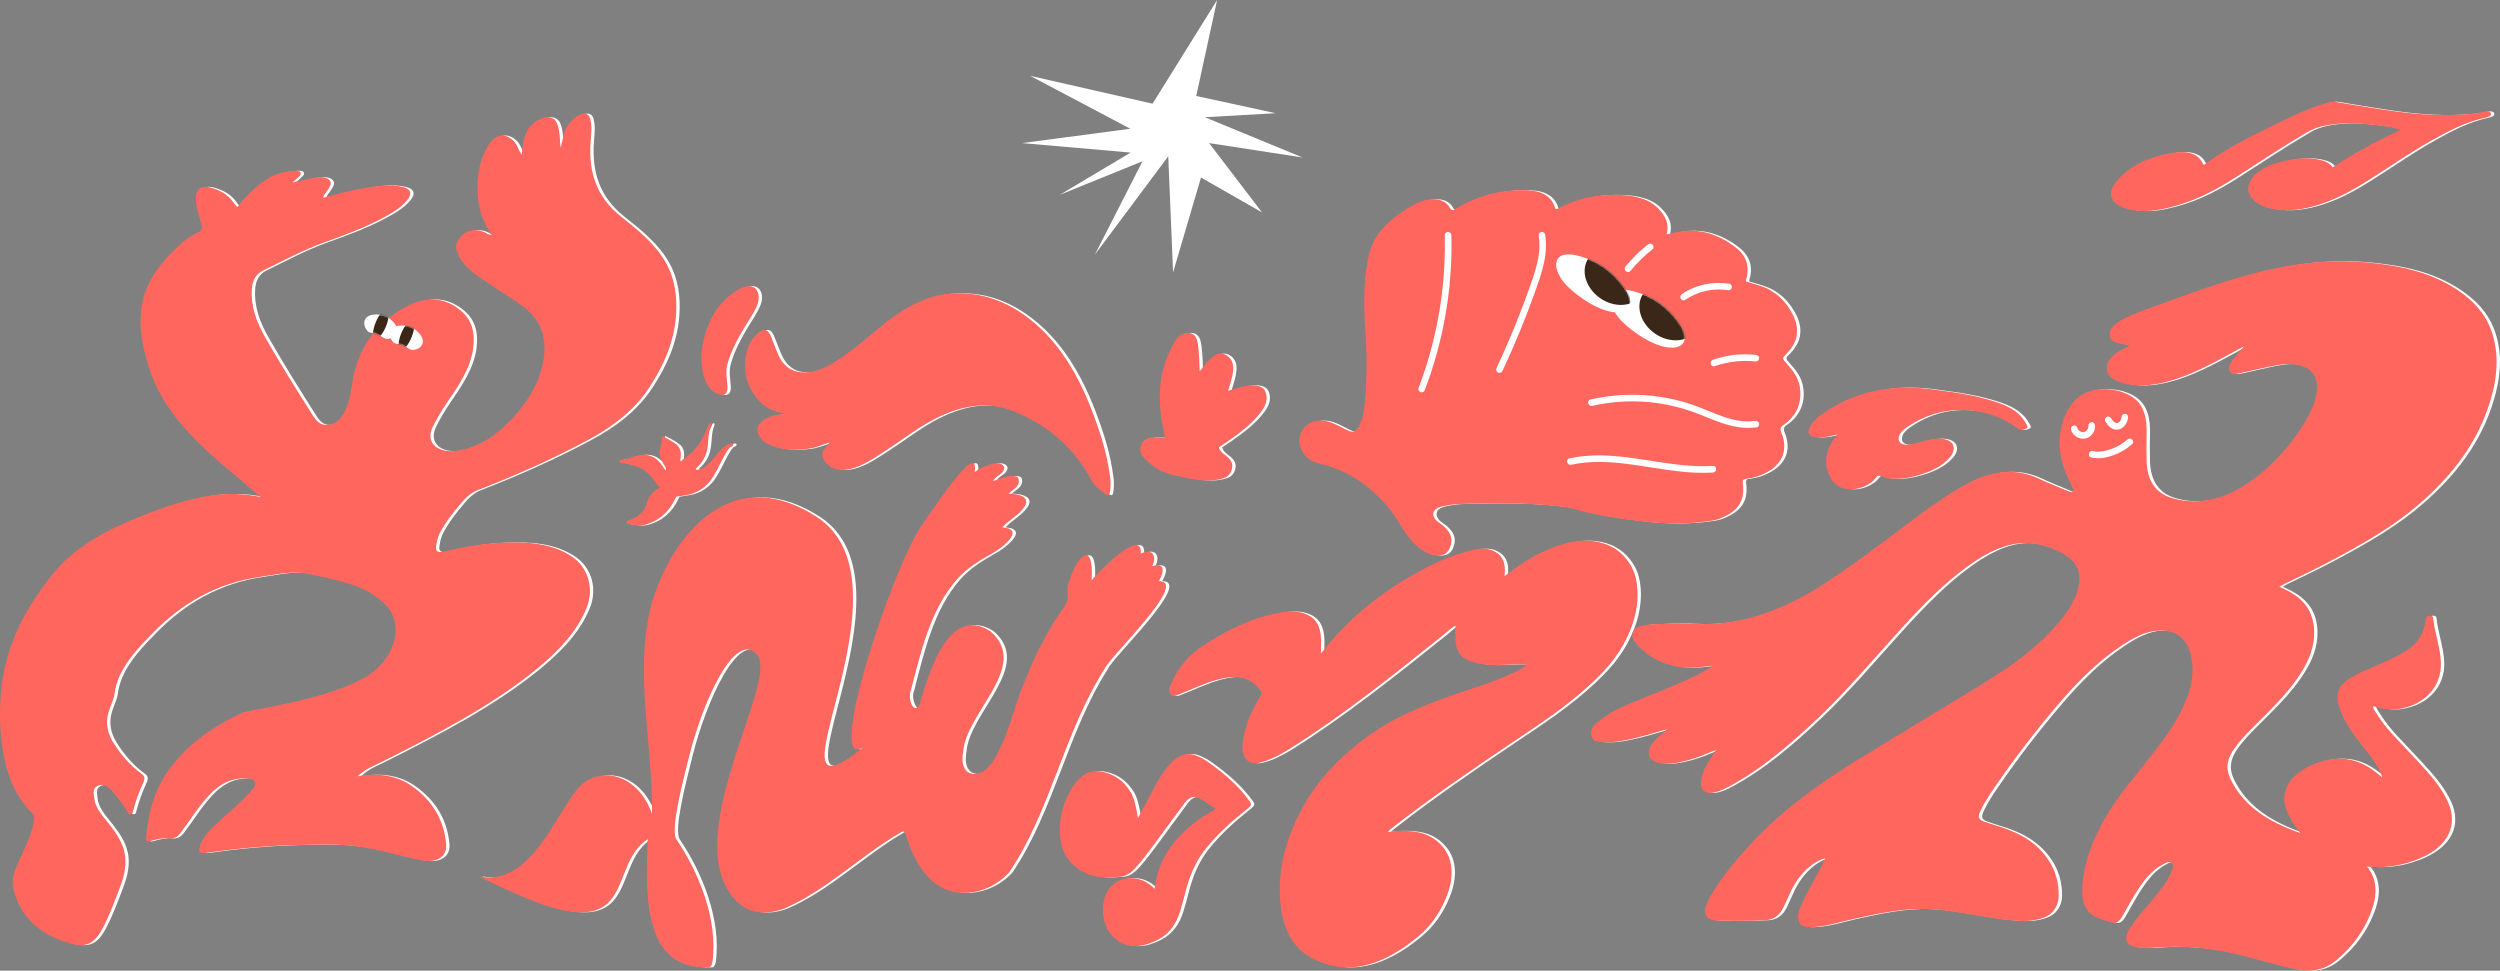 <?xml version="1.0" encoding="UTF-8"?> <svg xmlns="http://www.w3.org/2000/svg" width="1893" height="735" viewBox="0 0 1893 735" fill="none"><rect x="0" y="0" width="1893" height="735" fill="#808080" stroke="none"/><path d="M905.8 72.682L965.923 85.721L912.291 88.749L986.318 119.257L915.536 108.349L955.6 160.842L909.409 134.427L888.259 206.24L884.594 118.36L829.087 192.724L865.094 122.117L802.453 147.522L856.113 115.528L774 108.349L855.833 97.47L780.071 57.427L872.703 78.514L921.607 0L905.8 72.682Z" fill="white"></path><path d="M1769.88 77.004C1781.83 78.967 1793.72 81.014 1805.75 82.836C1822.31 85.36 1839.13 87.379 1857.09 87.07C1865.68 86.93 1874.29 86.706 1882.97 84.715C1885.37 84.182 1888 84.042 1888.62 85.865C1889.15 87.435 1887.44 88.445 1884.93 88.977C1869.06 92.398 1856.61 99.212 1844.27 106.082C1827.04 115.644 1811.96 126.44 1795.76 136.59C1784.63 143.545 1773.13 150.246 1758.97 154.817C1747.05 158.687 1735.02 160.453 1723.22 158.21C1710.6 155.798 1702.77 147.947 1705.34 139.675C1707.72 131.992 1715.97 125.57 1732.65 121.813C1741.26 119.878 1749.88 119.121 1758.02 120.775C1763.03 121.785 1766.89 123.523 1768.82 126.804C1776.6 121.477 1784.85 116.597 1793.38 111.887C1801.83 107.232 1810.53 102.717 1820.21 98.511C1815.99 96.745 1811.37 96.044 1806.7 95.455C1795.51 94.025 1784.24 92.623 1772.04 93.828C1763.98 94.614 1756.54 95.987 1749.57 100.053C1730.66 111.129 1713.12 122.935 1695.04 134.459C1681.22 143.292 1666.48 151.424 1648.1 156.387C1639.06 158.827 1629.83 160.481 1620.68 159.584C1604.71 158.014 1596.23 149.742 1603.59 139.479C1611.84 127.982 1625.63 119.766 1645.55 116.065C1659.18 113.541 1667.07 116.317 1670.45 123.888C1670.59 124.196 1670.96 124.449 1671.35 124.841C1688.78 111.999 1709.79 101.68 1730.91 91.473C1742.52 85.837 1754.38 80.341 1768.15 77.032C1768.74 77.032 1769.32 77.032 1769.94 77.032L1769.88 77.004Z" fill="white"></path><path d="M1264.62 552.21C1257.23 554.313 1249.87 556.585 1242.49 558.435C1233.76 560.623 1224.97 562.473 1216.33 562.025C1212.52 561.828 1208.1 561.884 1207.4 556.417C1206.7 550.921 1210.73 547.92 1214.23 545.2C1224.11 537.461 1234.9 533.507 1245.59 529.105C1262.07 522.347 1278.61 516.066 1294.72 507.317C1296.29 506.476 1297.8 505.523 1299.31 504.064C1296.82 504.345 1294.36 504.597 1291.87 504.934C1273.51 507.513 1257.57 502.943 1244.28 490.493C1242.49 488.838 1240.84 486.847 1239.58 484.632C1237.14 480.398 1238.82 476.192 1243.44 474.566C1249.73 472.35 1255.97 472.687 1262.18 472.378C1269.85 471.986 1277.49 471.986 1285.01 472.378C1319.56 474.173 1352.72 462.424 1385.37 441.001C1409.73 425.018 1433.09 406.763 1456.79 389.266C1469.24 380.096 1481.86 371.376 1495.18 364.702C1513.05 355.757 1529.98 354.776 1546.12 362.347C1553.4 365.768 1560.92 368.628 1568.28 371.796C1569.57 372.357 1570.85 372.638 1572.62 372.189C1571.72 368.039 1569.65 364.87 1568.11 361.337C1563.27 350.317 1560.36 338.484 1563.16 324.716C1566.35 309.097 1575.39 296.479 1591.05 294.965C1597.52 294.348 1603.64 294.853 1609.49 296.872C1623.12 301.61 1628.38 310.864 1627.96 328.642C1627.79 335.315 1627.82 341.989 1627.96 348.635C1628.24 364.618 1635.23 373.731 1647.57 377.264C1669.31 383.461 1690.6 377.096 1711.27 360.973C1725.2 350.093 1737.32 336.633 1747.28 320.454C1751.36 313.808 1754.8 306.742 1756.34 299.059C1758.39 288.992 1756.06 281.365 1746.75 277.636C1738.44 274.299 1729.43 275.785 1720.42 277.692C1712.64 279.346 1704.86 281.253 1697.12 282.907C1694.63 283.44 1691.86 283.72 1690.74 280.72C1689.59 277.72 1691.38 274.944 1693.2 272.56C1695.69 269.336 1698.35 266.279 1701.76 262.157C1697.9 264.26 1695.04 265.83 1692.16 267.401C1676.1 276.149 1660.02 284.758 1643.18 289.104C1630.89 292.273 1618.86 293.17 1607.48 289.272C1604.76 288.347 1602.22 287.057 1600.17 284.898C1596.43 280.944 1597.04 275 1601.46 270.289C1605.46 266.027 1610.36 264.428 1615.17 261.652C1611.45 260.839 1608.01 260.278 1604.71 259.325C1602.22 258.624 1600.09 257.054 1599.98 253.577C1599.87 249.763 1601.85 247.127 1604.68 245.08C1612.12 239.668 1620.12 237.033 1628.04 234.116C1653.92 224.582 1679.77 214.965 1705.9 207.842C1720.98 203.72 1736.06 200.72 1751.19 199.093C1766.16 197.495 1780.88 197.383 1795.4 198.785C1819.79 201.14 1843.41 206.02 1863.89 219.956C1874.66 227.302 1883.95 236.472 1889.01 250.604C1894.16 265.017 1894.1 280.608 1889.93 297.068C1881.51 330.38 1862.88 355.673 1839.57 377.04C1816.66 398.071 1791.15 412.091 1765.58 425.691C1754.69 431.467 1743.64 436.542 1732.67 441.954C1731.47 442.543 1730.27 443.244 1728.48 444.226C1731.28 445.6 1733.63 446.609 1735.86 447.871C1746.44 453.731 1754.3 462.424 1754.8 477.93C1755.17 489.427 1750.92 499.942 1744.65 509.785C1737.01 521.786 1727.58 531.6 1718.01 541.275C1710.12 549.266 1701.84 556.669 1694.93 565.978C1688.58 574.531 1687.52 581.906 1691.69 590.374C1698.57 604.394 1709.03 613.592 1721.26 620.574C1735.05 628.481 1750.24 632.715 1765.1 637.903C1775.95 641.688 1786.45 646.287 1794.42 655.709C1801.72 664.289 1803.18 675.141 1798.81 687.927C1793.22 704.303 1783.65 717.23 1771.23 727.381C1762.11 734.812 1752.73 736.017 1743.31 734.335C1724.84 731.026 1707.3 724.605 1688.95 720.96C1671.82 717.567 1654.37 716.024 1636.35 717.426C1630.25 717.903 1624.09 718.211 1618.25 716.809C1611.98 715.267 1610.55 710.164 1614.95 703.238C1620.12 695.078 1626.64 688.376 1632.6 681.03C1637.38 675.113 1642.34 669.337 1645.75 662.186C1647.04 659.494 1648.94 656.185 1647.18 653.914C1645.53 651.783 1642.59 653.269 1640.18 654.531C1631.56 659.046 1625.41 667.149 1619.87 675.982C1616.23 681.787 1613.02 687.928 1609.55 693.844C1606.67 698.723 1604.57 699.705 1600.29 698.275C1596.73 697.097 1593.15 695.975 1589.74 694.489C1581.91 691.068 1578.8 683.525 1579.19 673.29C1579.95 654.223 1586.69 636.697 1596.17 620.097C1605.83 603.245 1618.08 588.888 1629.86 574.11C1640.77 560.398 1651.34 546.434 1658.14 529.385C1661.44 521.113 1663.09 512.785 1662.62 504.373C1661.56 486.146 1652.83 476.977 1637.22 477.482C1627.12 477.818 1617.77 483.034 1608.62 489.119C1591.47 500.503 1576.37 515.505 1562.21 531.965C1544.64 552.407 1528.05 573.942 1512.55 596.599C1508.94 601.899 1505.39 607.254 1502.53 613.143C1499.9 618.555 1500.24 620.405 1504.66 622.032C1509.33 623.742 1514.17 625.06 1518.87 626.659C1532.72 631.341 1545.28 638.239 1553.98 651.839C1558.88 659.466 1561.57 668.215 1561.37 678.618C1561.23 686.105 1556.95 692.386 1549.96 694.882C1542.57 697.517 1535.3 697.742 1528.13 697.153C1515.46 696.115 1503.07 693.844 1490.67 691.741C1480.94 690.087 1471.2 688.572 1461.18 688.292C1442.94 687.815 1424.51 691.713 1406.07 695.807C1394.77 698.331 1383.44 702.172 1372.16 702.06C1364.63 701.976 1362.09 696.62 1365.5 687.787C1369.78 676.655 1376.36 666.841 1381.53 656.242C1382.54 654.195 1383.52 652.148 1384.61 649.876C1374.29 652.624 1364.08 662.719 1358.14 675.786C1356.47 679.459 1354.79 683.133 1353.08 686.806C1349.95 693.452 1345.3 696.368 1339.48 696.76C1327.79 697.517 1316.26 697.209 1304.68 697.237C1292.73 697.237 1290.41 690.9 1297.83 678.338C1306.53 663.616 1317.16 650.914 1328.38 638.828C1352.72 612.582 1380.3 593.234 1408.64 575.68C1440.42 555.968 1472.46 537.04 1504.27 517.468C1524.05 505.298 1543.38 492.007 1559.94 473.051C1566.52 465.537 1572.39 457.433 1575.61 447.254C1578.46 438.309 1577.18 429.813 1571.67 424.569C1564.39 417.671 1555.44 414.446 1546.07 412.315C1527.69 408.109 1510.2 416.129 1493.11 428.326C1474.72 441.449 1458.47 458.162 1442.61 475.491C1421.51 498.568 1401.28 522.936 1378.82 544.107C1357.28 564.408 1335.12 583.364 1310.33 596.318C1306.5 598.309 1302.58 599.964 1298.47 600.328C1290.24 601.029 1289.07 594.075 1291.64 586.588C1292.76 583.308 1294.24 580.167 1296.04 577.195C1297.83 574.278 1299.64 571.418 1301.83 567.885C1294.55 570.857 1287.81 573.802 1280.93 575.596C1273.46 577.531 1266.04 579.214 1258.83 577.812C1257.01 577.447 1255.3 576.858 1253.85 575.765C1250.12 572.932 1249.93 568.306 1253.17 563.539C1256.39 558.828 1260.87 556.192 1264.67 552.267L1264.62 552.21Z" fill="white"></path><path d="M374.748 177.81C369.209 169.37 365.432 160.649 364.536 150.919C363.249 137.291 364.145 123.607 372.398 109.923C377.434 101.539 384.568 100.361 391.087 106.418C394.444 109.531 394.975 113.849 397.745 117.27C397.941 112.755 398.417 108.269 399.732 103.81C401.298 98.511 404.432 93.828 410.615 90.603C416.854 87.323 422.253 88.472 424.296 93.463C426.562 98.931 426.338 104.988 426.925 111.774C428.94 106.082 428.688 101.203 431.57 96.52C433.556 93.295 435.85 90.295 439.487 87.967C444.439 84.799 448.132 85.416 449.391 89.902C450.986 95.538 450.174 101.567 449.727 107.456C448.076 129.972 453.923 149.236 473.004 164.21C485.929 174.389 498.855 184.96 506.632 198.784C513.654 211.263 515.473 224.918 514.354 239.528C512.843 258.904 505.149 277.242 492.923 295.216C482.124 311.059 466.457 323.145 448.104 333.015C421.218 347.456 393.157 359.934 364.424 371.067C358.885 373.198 355.136 376.927 351.891 380.741C345.68 388.031 339.777 395.49 335.552 403.622C333.706 407.183 333.146 410.632 332.67 414.081C332.279 417.025 333.985 418.82 338.49 417.726C352.282 414.418 366.215 411.866 380.008 411.053C400.655 409.847 420.379 411.109 435.738 421.596C448.328 430.176 452.385 446.216 446.621 460.432C439.207 478.743 424.855 493.633 407.957 507.345C373.853 535.021 333.817 555.575 293.67 575.904C286.872 579.353 279.346 581.961 273.443 587.765C289.921 584.933 303.462 587.513 314.317 595.14C330.18 606.272 338.686 621.134 340.336 639.08C341.231 648.67 333.202 653.745 321.815 651.474C306.204 648.389 291.46 643.651 275.429 641.295C267.316 640.089 259.007 639.388 250.669 639.501C234.107 639.725 217.573 639.809 200.814 641.155C187.441 642.221 174.152 643.566 160.779 645.529C153.365 646.595 152.246 645.445 154.372 639.332C156.443 633.36 161.478 628.453 166.57 623.686C174.712 616.059 183.552 608.88 190.91 600.748C191.134 600.496 191.47 600.3 191.694 600.019C194.044 597.271 197.233 594.075 195.079 591.439C193.121 589.055 188.952 589.055 184.615 589.476C174.404 590.457 167.298 595.364 161.171 601.814C152.498 610.927 146.539 621.19 139.125 630.836C136.635 634.061 134.201 635.21 130.172 634.818C125.556 634.369 120.828 635.603 116.239 636.865C113.582 637.594 112.854 636.949 113.022 635.07C114.589 617.432 118.226 600.019 130.172 583.251C143.153 565.024 161.534 551.312 183.608 540.713C188.98 538.133 195.107 537.909 200.898 536.675C221.797 532.189 242.78 528.235 262.951 520.412C268.715 518.168 274.226 515.561 279.514 512.504C300.665 500.278 310.177 472.854 293.698 457.236C286.732 450.646 278.311 445.543 268.099 442.43C257.048 439.065 245.69 436.205 233.855 434.214C222.524 432.308 210.746 435.196 199.08 436.878C166.011 441.701 140.048 457.124 118.422 479.108C108.238 489.455 98.362 499.886 92.906 512.168C91.032 516.402 89.857 520.692 89.297 524.954C88.682 529.693 86.22 534.236 84.793 538.89C82.191 547.387 83.898 555.126 88.178 562.024C93.802 571.053 100.628 579.437 110 586.111C112.854 588.13 111.875 590.934 110.7 593.345C107.399 600.244 105.216 607.198 103.23 614.208C102.978 615.049 103.062 616.199 101.719 616.479C100.181 616.816 99.677 615.61 99.173 614.853C95.452 609.217 91.871 603.524 87.003 598.561C84.457 595.953 81.184 592.925 76.624 594.972C72.287 596.907 73.546 600.973 73.854 604.197C74.525 611.123 79.002 616.339 83.254 621.639C90.025 629.995 96.348 638.435 97.355 649.371C98.082 657.278 95.956 665.102 92.962 672.897C89.102 682.964 85.465 693.086 80.205 702.929C73.798 714.958 67.559 717.987 54.27 714.005C31.217 707.107 17.592 693.114 12.696 673.318C10.57 664.681 14.906 655.989 18.907 647.436C23.076 638.547 27.132 629.686 28.251 620.517C28.419 619.059 28.811 617.713 27.58 616.479C11.913 601.281 6.233 582.129 3.743 561.744C2.037 547.779 2.149 533.591 3.855 519.122C7.352 489.342 20.698 461.442 42.212 434.971C56.061 417.923 74.973 405.529 96.851 396.107C117.219 387.33 137.81 379.339 159.8 375.581C173.676 373.198 186.798 373.59 199.779 376.338C192.757 370.366 185.818 364.309 178.712 358.392C151.211 335.511 125.78 311.424 115.372 278.532C110.28 262.493 106.783 246.117 110.448 228.395C113.693 212.721 123.877 199.177 137.194 186.643C141.559 182.549 146.371 178.791 152.19 176.127C155.967 174.417 155.883 172.174 155.128 169.65C153.057 162.808 150.343 156.134 150.903 148.62C151.351 142.731 155.631 140.179 162.15 142.058C169.676 144.217 175.747 147.778 179.412 153.583C180.083 154.648 181.118 155.574 182.237 156.835C187.301 150.078 193.148 144.161 199.975 138.833C206.997 133.337 214.943 130 224.119 129.44C226.497 129.299 229.267 128.795 230.106 130.814C230.834 132.636 228.316 134.01 227.001 135.496C226.357 136.226 225.434 136.814 223.839 138.104C230.162 137.207 235.282 135.3 240.598 134.571C245.27 133.926 249.578 133.73 252.068 136.534C254.446 139.198 251.537 142.31 249.774 145.199C248.935 146.545 247.34 147.694 247.312 149.713C257.16 147.077 266.924 144.47 276.828 142.731C287.18 140.908 297.503 139.226 307.211 141.497C313.674 142.983 314.905 146.741 310.624 151.844C305.337 158.153 297.699 162.275 290.005 166.285C276.492 173.323 262.084 178.511 247.732 183.67C231.645 189.447 216.845 197.495 201.709 204.869C195.694 207.813 193.708 213.057 193.288 218.245C192.197 231.929 196.758 243.986 203.276 255.371C214.691 275.336 226.861 294.936 239.283 314.424C241.829 318.406 244.906 322.556 251.369 321.631C258.671 320.593 261.972 315.013 264.238 309.966C267.484 302.731 268.295 295.385 269.554 288.01C273.219 266.811 283.906 247.435 307.575 233.527C323.802 223.965 338.741 224.498 351.359 235.125C360.424 242.752 362.298 252.679 360.787 263.923C358.773 278.897 349.653 292.272 340.42 305.704C336.531 311.368 333.202 317.2 330.236 323.117C324.026 335.623 334.517 344.4 351.247 340.839C369.097 337.053 381.379 326.818 391.982 315.097C404.096 301.694 411.874 287.085 414.224 271.55C416.742 254.838 411.454 240.93 396.934 230.835C386.554 223.6 375.615 216.899 365.208 209.692C358.381 204.953 352.366 199.541 349.261 192.335C348.03 189.475 347.135 186.39 348.701 183.138C352.674 174.894 361.179 172.09 369.74 175.987C371.083 176.604 372.034 177.866 374.692 177.698L374.748 177.81Z" fill="white"></path><path d="M829.097 439.403C833.041 434.272 867.845 398.295 866.306 419.214C874.671 414.952 878.84 420.448 874.923 428.776C885.275 425.551 883.876 433.459 879.987 440.048C903.824 439.824 841.994 497.98 838.777 506.729C808.31 554.37 798.098 614.069 766.512 660.813C749.586 679.011 720.853 682.404 704.431 663.028C696.989 654.672 691.953 643.96 688.372 632.043C687.504 629.127 686.441 629.127 684.203 630.529C654.463 647.746 627.521 674.861 595.851 688.152C579.317 693.957 565.524 691.321 555.145 676.235C520.481 625.93 592.494 515.085 575.736 495.737C559.397 476.866 535.141 529.835 524.482 572.036C518.243 596.684 510.325 628.538 514.634 635.464C531.14 659.691 546.472 696.032 541.939 728.615C541.548 731.083 540.373 732.709 538.694 732.485C491.217 733.831 490.741 682.825 493.007 635.464C464.331 653.662 483.103 706.407 417.889 686.358C399.172 680.61 364.229 663.365 365.488 663.617C402.557 671.104 421.19 621.359 438.704 598.647C454.287 578.429 485.454 584.935 496.253 616.396C497.036 558.156 478.543 493.466 502.128 439.768C519.921 397.342 560.992 353.122 620.387 391.005C701.605 442.824 571.651 635.464 657.961 564.409C624.864 591.664 677.461 430.43 700.961 396.95C704.598 392.547 744.186 330.549 740.577 357.496C744.83 353.907 760.972 346.504 762.987 354.272C762.343 359.487 757.056 359.571 754.37 364.226C760.161 362.74 765.057 359.599 770.82 360.581C772.359 360.637 773.842 361.422 773.954 363.721C774.317 368.853 769.617 370.535 766.12 373.76C774.094 373.844 785.117 376.424 776.276 386.238C771.772 391.566 765.812 394.314 761.42 399.333C780.528 400.735 759.49 416.326 752.523 419.719C743.738 424.794 735.066 429.954 727.484 438.31C706.948 461.247 699.786 493.858 692.093 523.189C689.547 528.292 694.443 542.453 698.975 532.807C705.829 509.982 720.601 457.882 752.187 477.819C783.41 504.177 733.611 539.537 731.792 569.484C730.673 575.821 731.233 581.401 735.401 584.71C758.454 596.263 770.345 531.461 778.206 516.74C785.928 496.606 795.412 477.763 807.47 460.602C814.269 452.582 808.533 448.18 812.031 440.553C817.738 420.167 831.083 408.474 829.097 439.459V439.403Z" fill="white"></path><path d="M1002.69 494.811C1022.14 470.051 1042.95 453.227 1064.69 439.852C1082.79 428.747 1101.09 419.859 1119.75 416.073C1124.73 415.064 1129.68 415.148 1134.16 417.531C1139.36 420.307 1143.11 425.158 1141.77 436.262C1151.06 429.084 1160.12 422.915 1169.52 418.457C1184.1 411.559 1198.59 407.296 1212.86 410.437C1222.2 412.484 1230.6 417.279 1236.95 427.43C1243.97 438.646 1244.36 457.573 1237.9 474.734C1230.82 493.606 1219.94 505.86 1208.33 516.767C1188.71 535.19 1167.93 548.538 1147.31 562.418C1116.51 583.14 1085.79 604.142 1055.6 627.696C1054.87 628.257 1054.17 628.846 1053.47 630.052C1059.38 628.902 1065.11 628.93 1070.76 629.407C1079.88 630.164 1088.44 633.164 1095.3 641.605C1102.91 650.998 1103.72 664.29 1097.73 679.179C1092.56 692.106 1085.26 701.668 1076.89 708.706C1049.11 732.092 1021.38 739.775 994.637 724.773C979.446 716.249 970.941 698.639 971.612 671.188C972.116 650.129 978.355 631.37 987.419 614.181C999.505 591.215 1015.03 575.681 1031.48 562.586C1053.86 544.808 1077.23 535.358 1100.7 527.002C1117.18 521.142 1133.74 516.599 1150.13 508.636C1153.07 507.205 1155.98 505.411 1158.86 503.14C1149.04 502.719 1139.17 504.009 1129.49 503.448C1124.73 503.168 1120.11 502.186 1115.67 500.56C1106.07 497.055 1103.52 490.689 1104.64 473.781C1101.4 475.295 1098.54 478.324 1095.58 480.707C1056.91 511.664 1018.22 542.537 978.243 567.549C971.22 571.923 964.142 575.485 956.868 577.391C945.23 580.476 940.306 570.521 945.23 553.276C947.832 544.219 951.357 535.863 956.085 528.713C957.987 525.853 958.267 524.366 956.225 521.843C947.412 511.047 936.557 511.44 925.002 514.468C914.427 517.244 903.991 522.516 893.5 526.497C891.318 527.339 889.443 527.395 888.352 524.479C887.261 521.534 888.772 519.095 889.919 516.487C895.962 502.943 904.383 494.896 913.644 488.811C933.619 475.688 953.875 466.546 974.55 463.49C980.733 462.565 986.804 462.817 992.483 465.453C1000.46 469.154 1003.59 476.725 1002.78 490.465C1002.72 491.447 1002.72 492.428 1002.69 494.755V494.811Z" fill="white"></path><path d="M876.77 672.897C879.204 653.829 888.044 639.865 900.578 628.396C907.572 621.975 915.014 616.9 923.1 612.666C918.26 609.329 913.839 605.571 908.524 603.805C904.999 602.627 901.893 604.814 899.179 608.488C890.646 620.124 882.113 631.733 873.524 643.314C869.859 648.249 866.082 653.044 861.998 657.475C858.64 661.12 854.892 663.588 850.807 663.896C841.63 664.597 832.426 665.046 824.229 661.036C813.569 655.82 806.043 646.903 805.092 631.453C804.281 618.162 808.058 605.627 815.696 594.439C821.375 586.167 828.481 582.83 836.147 584.176C845.407 585.803 853.073 590.682 858.529 599.627C861.438 604.394 862.501 610.394 863.648 616.339C863.816 617.152 863.928 617.993 864.152 619.508C866.838 614.46 869.244 610.002 871.622 605.515C876.098 597.075 880.351 588.438 886.198 581.12C892.297 573.493 899.039 569.231 906.901 571.67C911.126 572.988 914.93 575.315 918.567 577.951C929.646 585.943 940.166 594.804 948.727 606.665C950.182 608.684 950.182 609.833 948.027 611.6C941.844 616.647 935.661 621.639 929.758 627.275C924.415 632.378 919.295 637.762 914.595 643.819C907.125 653.465 902.788 664.737 899.795 676.767C898.648 681.393 897.361 685.992 895.934 690.535C892.829 700.517 887.233 707.471 879.344 711.537C868.572 717.089 858.109 718.603 848.821 712.294C842.106 707.724 838.021 700.181 837.602 690.002C837.098 677.888 843.645 667.037 855.031 665.242C863.453 663.924 870.503 666.756 876.77 672.925V672.897Z" fill="white"></path><path d="M502.268 368.74C500.365 367.507 498.967 365.684 497.68 363.721C493.707 357.692 488.419 354.131 482.096 352.421C478.963 351.579 475.829 350.71 472.556 350.43C471.969 350.374 471.521 350.009 471.577 349.252C471.633 348.523 472.136 348.046 472.696 348.074C476.221 348.243 479.662 346.476 483.131 345.551C485.51 344.906 487.888 344.261 490.266 344.345C495.33 344.541 499.498 346.756 502.743 350.991C503.835 352.393 504.814 353.907 505.849 355.337C506.045 355.589 506.213 356.122 506.576 355.842C506.94 355.561 506.8 355.028 506.716 354.608C506.604 353.991 506.325 353.542 506.045 353.094C505.038 351.607 504.226 349.897 503.359 348.299C501.96 345.691 501.54 342.803 502.52 339.41C503.387 336.353 503.946 333.269 503.527 330.044C505.961 331.082 508.087 332.315 510.185 333.549C511.696 334.447 513.235 335.316 514.634 336.465C517.403 338.737 518.495 342.102 517.879 346.616C517.767 347.485 517.292 348.719 517.879 349.168C518.439 349.589 519.054 348.411 519.642 347.962C521.992 346.14 524.426 344.457 526.664 342.354C531.28 338.036 534.414 332.315 537.183 326.259C537.883 324.716 538.526 323.146 539.198 321.604C539.505 320.903 539.925 320.202 540.597 320.51C541.296 320.847 541.184 321.688 540.848 322.445C539.477 325.389 539.282 328.418 538.974 331.502C538.638 334.699 538.582 337.868 537.827 341.092C536.68 346.168 534.19 350.121 530.86 353.486C530.357 353.991 529.35 354.299 529.546 355.225C529.741 356.178 530.721 355.701 531.336 355.589C534.106 355.113 536.568 353.402 538.918 351.271C541.855 348.635 544.234 345.27 546.863 342.186C549.577 338.989 552.627 336.802 556.096 335.877C556.376 335.793 556.683 335.708 556.963 335.764C557.383 335.849 557.719 336.185 557.691 336.802C557.663 337.391 557.355 337.755 556.907 337.896C555.257 338.4 554.137 339.886 553.13 341.513C550.472 345.691 548.374 350.29 546.024 354.72C543.702 359.122 541.38 363.497 537.939 366.834C533.267 371.404 528.119 373.872 522.635 374.797C520.061 375.246 517.515 375.666 514.941 376.059C514.522 376.115 514.382 376.367 514.186 376.788C508.982 388.229 501.037 394.454 491.469 397.23C487.72 398.323 484.055 398.099 480.502 397.09C479.718 396.865 478.795 396.949 477.956 396.921C477.144 396.921 476.753 396.36 476.837 395.351C476.921 394.285 477.564 394.342 478.236 394.117C482.264 392.771 486.181 390.949 489.426 387.023C490.713 385.453 491.441 383.49 492 381.499C493.567 375.807 496.952 372.274 501.121 369.638C501.429 369.441 501.736 369.273 502.044 369.077C502.1 369.049 502.128 368.937 502.24 368.768L502.268 368.74Z" fill="white"></path><path d="M630.403 335.148C624.976 336.859 619.688 339.158 614.316 339.831C603.237 341.261 592.55 340.896 582.926 335.653C580.688 334.447 578.813 332.652 577.386 330.185C574.952 325.979 575.568 322.53 579.597 318.997C584.045 315.099 588.913 314.37 593.753 313.669C594.788 313.529 595.823 313.669 596.942 313.332C589.277 311.902 582.198 309.182 576.743 302.845C569.385 294.349 564.909 284.002 567.259 269.617C568.378 262.775 571.287 256.858 576.155 252.372C580.24 248.586 583.681 248.951 585.78 253.718C587.99 258.709 589.752 264.037 591.991 268.972C596.215 278.31 603.293 282.207 612.358 281.983C623.437 281.702 633.509 275.169 643.412 268.131C655.61 259.494 666.913 248.614 679.083 239.866C692.372 230.332 706.193 223.854 720.573 222.48C739.794 220.658 757.363 225.257 773.366 235.379C799.525 251.951 816.983 278.618 829.432 311.201C835.559 327.241 840.959 343.701 843.197 362.067C843.617 365.488 843.477 368.937 843.001 372.47C842.75 374.265 842.218 375.695 840.399 374.545C835.783 371.657 831.559 368.404 828.593 362.936C814.577 337.111 794.153 321.268 770.149 311.426C749.586 302.985 728.099 307.191 706.333 319.361C694.89 325.754 684.119 334.167 672.956 341.373C664.227 347.009 655.527 353.01 646.126 355.169C638.712 356.88 631.83 355.898 626.962 349.253C624.08 345.327 624.528 342.355 628.333 338.064C629.06 337.251 630.039 336.69 630.431 335.064L630.403 335.148Z" fill="white"></path><path d="M1393.82 329.033C1389.45 330.043 1385.31 331.024 1381.11 331.221C1379.43 331.305 1377.84 331.22 1376.33 330.94C1372.66 330.323 1371.04 327.519 1372.33 324.463C1374.23 319.976 1378.2 316.387 1382.76 313.162C1397.37 302.843 1413.99 296.506 1432.62 294.291C1445.74 292.721 1458.19 293.674 1470.39 295.441C1481.52 297.039 1492.74 298.525 1503.29 301.329C1512.21 303.713 1521.06 306.152 1527.91 311.003C1532.08 313.947 1535.1 317.509 1537.11 321.631C1537.59 322.612 1538.46 323.734 1536.67 324.547C1535.02 325.304 1533 326.061 1531.29 325.052C1530.51 324.575 1529.81 324.042 1529.06 323.509C1520.19 317.312 1509.86 312.686 1497.25 311.087C1478.92 308.76 1461.77 312.91 1446.33 323.593C1443.33 325.668 1440.87 328.108 1440.23 331.136C1439.42 334.894 1442.64 337.277 1447.64 336.66C1451.9 336.156 1455.95 334.754 1460.09 333.716C1464.93 332.482 1469.8 331.669 1474.45 332.482C1482.33 333.884 1484.27 340.334 1478.67 346.643C1472.99 353.092 1464.91 356.962 1455.84 359.654C1447.5 362.149 1439.17 363.327 1430.97 362.037C1430.72 362.009 1430.41 362.009 1430.19 361.925C1428.34 361.308 1426.35 359.934 1424.7 360.299C1423.33 360.607 1422.27 362.935 1420.76 364.224C1410.52 372.833 1395.33 372.637 1389.51 363.327C1382.76 352.588 1383.88 341.119 1393.79 329.005L1393.82 329.033Z" fill="white"></path><path d="M1806.39 588.662C1804.3 581.764 1800.27 576.184 1795.99 570.772C1789.19 562.191 1782.19 553.723 1777.27 543.909C1775.48 540.32 1773.97 536.59 1773.07 532.608C1771.11 523.86 1773.97 518.167 1783.17 512.784C1790.03 508.774 1797.36 505.886 1804.58 502.773C1811.49 499.801 1818.34 496.772 1824.69 492.622C1832.92 487.239 1837.67 480.228 1838.88 471.564C1839.02 470.582 1839.1 469.601 1839.35 468.62C1839.69 467.274 1840.55 466.376 1842.12 466.208C1843.63 466.04 1844.78 466.685 1844.89 467.918C1846.04 479.387 1850.35 489.93 1850.77 501.595C1851.44 519.626 1838.79 533.73 1818.84 536.843C1813.14 537.74 1807.6 537.095 1802.45 535.525C1801.41 535.216 1800.49 534.683 1798.98 535.104C1803.15 542.843 1808.35 549.741 1814.23 556.163C1822.73 565.388 1831.55 574.361 1839.88 583.727C1846.21 590.849 1852.02 598.364 1856 607.057C1864.11 624.722 1856.25 641.042 1834.85 649.987C1815.01 658.315 1796.04 658.343 1777.94 652.426C1757.18 645.641 1742.27 632.994 1734.21 614.263C1728.56 601.112 1734.8 588.381 1750.13 580.67C1768.43 571.473 1784.66 572.791 1798.78 582.717C1801.44 584.568 1803.85 586.727 1806.39 588.718V588.662Z" fill="white"></path><path d="M910.902 281.14C917.197 273.065 923.687 264.148 931.493 269.223C939.746 274.607 935.578 285.599 932.416 296.002C939.326 293.927 945.817 291.291 952.336 291.796C956.476 292.104 960.002 293.282 961.233 298.217C962.464 303.152 960.449 307.863 957.4 311.901C950.126 321.491 941.173 327.828 932.248 334.165C930.094 335.708 927.856 337.082 925.422 338.68C926.569 342.718 929.479 343.783 931.689 345.774C934.235 348.073 936.669 350.765 935.186 355.701C933.871 360.075 930.877 361.701 927.492 362.571C914.958 365.767 903.656 362.234 892.101 360.019C883.148 358.308 875.511 353.878 868.992 346.868C866.838 344.54 865.047 342.073 866.25 337.839C867.481 333.548 870.531 331.922 873.524 331.501C877.021 330.997 880.491 331.445 884.687 331.473C883.568 325.445 882.309 320.257 881.638 314.873C879.651 298.946 880.407 282.907 887.821 266.98C891.206 259.745 894.983 251.641 902.425 252.09C909.978 252.567 909.671 261.456 910.37 268.606C910.762 272.448 910.706 276.457 910.874 281.14H910.902Z" fill="white"></path><path d="M534.386 262.101C537.855 242.528 546.779 227.779 562.139 218.946C564.013 217.881 566.084 217.18 568.042 216.815C575.428 215.469 579.289 223.096 575.568 231.733C572.714 238.322 568.49 243.902 564.965 250.015C560.348 258.007 556.04 266.083 553.438 275.336C551.675 281.617 552.99 286.805 553.354 292.385C553.69 297.572 551.48 300.04 547.451 298.778C539.477 296.283 535.701 289.132 534.274 279.458C533.462 273.906 533.183 268.214 534.386 262.129V262.101Z" fill="white"></path><path d="M1264.42 177.529C1267.33 176.856 1269.48 176.324 1271.67 175.875C1288.62 172.342 1303.59 177.081 1316.91 187.456C1324.74 193.569 1327.65 201.729 1324.68 211.571C1324.54 212.02 1324.6 212.524 1324.57 213.141C1328.12 214.207 1331.65 215.188 1335.15 216.338C1346.67 220.067 1354.76 227.75 1360.13 238.462C1365.53 249.23 1363.91 259.128 1355.46 267.652C1351.77 271.382 1351.82 271.326 1355.37 275.279C1359.82 280.215 1363.88 285.402 1365.19 292.216C1367.52 304.358 1363.04 315.069 1352.72 321.967C1350.8 323.257 1350.29 324.986 1351.21 327.155C1356.52 339.661 1352.86 350.513 1341.13 357.214C1336.01 360.131 1330.53 361.925 1324.74 362.57C1322.39 362.823 1321.86 363.692 1322.17 365.991C1323.98 379.142 1318.58 387.414 1304.54 392.77C1301.38 393.976 1297.99 394.396 1294.64 394.845C1278.58 396.92 1262.49 396.78 1246.46 394.873C1228.55 392.742 1210.68 390.302 1193.28 385.227C1188.94 383.965 1184.41 383.545 1179.93 383.096C1156.18 380.6 1132.34 381.049 1108.53 381.61C1104.2 381.722 1099.86 382.339 1095.61 383.236C1094.04 383.573 1092.45 383.965 1091.02 384.666C1087.47 386.461 1086.77 389.966 1089.23 393.135C1090.21 394.424 1091.52 395.378 1092.87 396.303C1095.02 397.761 1096.95 399.444 1098.6 401.463C1101.99 405.641 1102.35 410.183 1100.22 415.062C1098.54 418.932 1095.66 420.671 1091.52 420.671C1086.82 420.671 1082.77 418.876 1078.96 416.296C1072.81 412.118 1068.55 406.286 1064.58 400.173C1061.87 395.995 1059.4 391.592 1056.38 387.639C1042.09 368.992 1023.9 356.065 1000.82 350.849C994.721 349.475 990.833 345.998 988.119 340.755C983.363 331.557 988.762 320.677 998.946 318.799C1003.9 317.901 1008.57 318.939 1013.05 320.958C1016.26 322.416 1019.37 324.126 1022.53 325.697C1026.92 327.856 1029.22 327.071 1031.54 322.696C1034.59 317.004 1035.46 310.779 1036.02 304.498C1037.61 286.131 1037.58 267.736 1036.27 249.37C1035.48 238.574 1035.34 227.778 1035.79 216.955C1036.1 209.524 1037.22 202.205 1038.65 194.887C1040.49 185.381 1044.86 177.277 1051.77 170.603C1058.51 164.07 1065.98 158.49 1074.4 154.284C1078.48 152.237 1082.79 151.031 1087.38 150.891C1092.73 150.751 1097.37 152.349 1100.17 157.116C1101.71 159.78 1102.96 159.303 1105.06 158.013C1108.9 155.63 1112.9 153.583 1117.04 151.76C1130.41 145.899 1144.43 143.544 1158.95 144.049C1160.4 144.105 1161.83 144.245 1163.28 144.441C1171.62 145.619 1177.8 149.489 1180.21 158.097C1182.22 158.602 1183.62 157.284 1185.11 156.527C1199.12 149.405 1214.06 147.077 1229.62 147.638C1234.96 147.834 1240.19 148.591 1245.31 150.19C1250.49 151.788 1255.02 154.452 1258.69 158.49C1263.44 163.705 1266.74 169.398 1264.42 177.67V177.529Z" fill="white"></path><path d="M1767.37 77.004C1779.31 78.967 1791.2 81.014 1803.23 82.836C1819.79 85.36 1836.61 87.379 1854.57 87.07C1863.16 86.93 1871.78 86.706 1880.45 84.715C1882.86 84.182 1885.49 84.042 1886.1 85.865C1886.63 87.435 1884.93 88.445 1882.41 88.977C1866.54 92.398 1854.09 99.212 1841.76 106.082C1824.52 115.644 1809.44 126.44 1793.24 136.59C1782.11 143.545 1770.61 150.246 1756.45 154.817C1744.54 158.687 1732.51 160.453 1720.7 158.21C1708.08 155.798 1700.25 147.947 1702.82 139.675C1705.2 131.992 1713.45 125.57 1730.13 121.813C1738.75 119.878 1747.36 119.121 1755.5 120.775C1760.51 121.785 1764.37 123.523 1766.3 126.804C1774.08 121.477 1782.33 116.597 1790.87 111.887C1799.32 107.232 1808.02 102.717 1817.7 98.511C1813.47 96.745 1808.86 96.044 1804.18 95.455C1792.99 94.025 1781.72 92.623 1769.52 93.828C1761.46 94.614 1754.02 95.987 1747.05 100.053C1728.14 111.129 1710.6 122.935 1692.53 134.459C1678.71 143.292 1663.96 151.424 1645.58 156.387C1636.54 158.827 1627.31 160.481 1618.16 159.584C1602.19 158.014 1593.71 149.742 1601.07 139.479C1609.32 127.982 1623.12 119.766 1643.04 116.065C1656.66 113.541 1664.55 116.317 1667.94 123.888C1668.07 124.196 1668.44 124.449 1668.83 124.841C1686.26 111.999 1707.27 101.68 1728.39 91.473C1740 85.837 1751.87 80.341 1765.63 77.032C1766.22 77.032 1766.81 77.032 1767.42 77.032L1767.37 77.004Z" fill="#FF665E"></path><path d="M1262.1 552.21C1254.71 554.314 1247.35 556.585 1239.97 558.435C1231.24 560.623 1222.45 562.473 1213.81 562.025C1210.01 561.828 1205.58 561.884 1204.89 556.417C1204.19 550.921 1208.21 547.92 1211.71 545.2C1221.59 537.461 1232.39 533.507 1243.07 529.105C1259.55 522.347 1276.09 516.066 1292.2 507.317C1293.77 506.476 1295.28 505.523 1296.79 504.065C1294.3 504.345 1291.84 504.597 1289.35 504.934C1271 507.514 1255.05 502.943 1241.76 490.493C1239.97 488.838 1238.32 486.847 1237.06 484.632C1234.63 480.398 1236.3 476.192 1240.92 474.566C1247.21 472.35 1253.45 472.687 1259.66 472.378C1267.33 471.986 1274.97 471.986 1282.49 472.378C1317.05 474.173 1350.2 462.424 1382.85 441.001C1407.22 425.018 1430.58 406.763 1454.27 389.266C1466.72 380.096 1479.34 371.376 1492.66 364.702C1510.54 355.757 1527.46 354.776 1543.6 362.347C1550.88 365.768 1558.4 368.628 1565.76 371.796C1567.05 372.357 1568.34 372.638 1570.1 372.189C1569.2 368.039 1567.13 364.87 1565.59 361.337C1560.75 350.317 1557.84 338.484 1560.64 324.716C1563.83 309.097 1572.87 296.479 1588.54 294.965C1595 294.348 1601.13 294.853 1606.97 296.872C1620.6 301.61 1625.86 310.864 1625.44 328.642C1625.27 335.315 1625.3 341.989 1625.44 348.635C1625.72 364.618 1632.71 373.731 1645.05 377.264C1666.79 383.461 1688.08 377.096 1708.75 360.973C1722.69 350.093 1734.8 336.633 1744.76 320.454C1748.84 313.808 1752.29 306.742 1753.82 299.059C1755.87 288.992 1753.54 281.365 1744.23 277.636C1735.92 274.299 1726.91 275.785 1717.9 277.692C1710.12 279.346 1702.35 281.253 1694.6 282.907C1692.11 283.44 1689.34 283.72 1688.22 280.72C1687.07 277.72 1688.86 274.944 1690.68 272.56C1693.17 269.336 1695.83 266.279 1699.24 262.157C1695.38 264.26 1692.53 265.83 1689.65 267.401C1673.59 276.149 1657.5 284.758 1640.66 289.104C1628.38 292.273 1616.35 293.17 1604.96 289.272C1602.24 288.347 1599.7 287.057 1597.66 284.898C1593.91 280.944 1594.52 275 1598.94 270.289C1602.94 266.027 1607.84 264.428 1612.65 261.652C1608.93 260.839 1605.49 260.278 1602.19 259.325C1599.7 258.624 1597.57 257.054 1597.46 253.577C1597.35 249.763 1599.34 247.127 1602.16 245.08C1609.6 239.668 1617.6 237.033 1625.52 234.116C1651.4 224.583 1677.25 214.965 1703.38 207.842C1718.46 203.72 1733.54 200.72 1748.68 199.093C1763.64 197.495 1778.36 197.383 1792.88 198.785C1817.28 201.14 1840.89 206.02 1861.37 219.956C1872.14 227.302 1881.43 236.472 1886.49 250.604C1891.64 265.017 1891.58 280.608 1887.42 297.068C1878.99 330.38 1860.36 355.673 1837.06 377.04C1814.14 398.071 1788.63 412.091 1763.06 425.691C1752.17 431.467 1741.12 436.542 1730.16 441.954C1728.95 442.543 1727.75 443.244 1725.96 444.226C1728.76 445.6 1731.11 446.609 1733.35 447.871C1743.92 453.731 1751.78 462.424 1752.29 477.931C1752.65 489.427 1748.4 499.943 1742.13 509.785C1734.49 521.786 1725.06 531.601 1715.5 541.275C1707.61 549.266 1699.33 556.669 1692.41 565.978C1686.06 574.531 1685 581.906 1689.17 590.374C1696.05 604.394 1706.52 613.592 1718.74 620.574C1732.53 628.481 1747.73 632.715 1762.58 637.903C1773.44 641.688 1783.93 646.287 1791.9 655.709C1799.2 664.289 1800.66 675.141 1796.29 687.928C1790.7 704.303 1781.13 717.23 1768.71 727.381C1759.59 734.812 1750.22 736.017 1740.79 734.335C1722.32 731.026 1704.78 724.605 1686.43 720.96C1669.31 717.567 1651.85 716.024 1633.83 717.426C1627.73 717.903 1621.58 718.212 1615.73 716.81C1609.46 715.267 1608.04 710.164 1612.43 703.238C1617.6 695.078 1624.12 688.376 1630.08 681.03C1634.87 675.113 1639.82 669.337 1643.23 662.186C1644.52 659.494 1646.42 656.185 1644.66 653.914C1643.01 651.783 1640.07 653.269 1637.66 654.531C1629.05 659.046 1622.89 667.149 1617.35 675.982C1613.72 681.787 1610.5 687.928 1607.03 693.844C1604.15 698.723 1602.05 699.705 1597.77 698.275C1594.22 697.097 1590.63 695.975 1587.22 694.489C1579.39 691.068 1576.28 683.525 1576.67 673.29C1577.43 654.223 1584.17 636.697 1593.66 620.097C1603.31 603.245 1615.56 588.888 1627.34 574.11C1638.25 560.398 1648.83 546.434 1655.62 529.385C1658.93 521.113 1660.58 512.785 1660.1 504.373C1659.04 486.146 1650.31 476.977 1634.7 477.482C1624.6 477.818 1615.25 483.034 1606.11 489.119C1588.96 500.503 1573.85 515.505 1559.69 531.965C1542.12 552.407 1525.53 573.942 1510.03 596.599C1506.42 601.899 1502.87 607.254 1500.02 613.143C1497.39 618.555 1497.72 620.405 1502.14 622.032C1506.81 623.742 1511.65 625.06 1516.35 626.659C1530.2 631.341 1542.77 638.239 1551.47 651.839C1556.36 659.466 1559.05 668.215 1558.85 678.618C1558.71 686.105 1554.43 692.386 1547.44 694.882C1540.05 697.518 1532.78 697.742 1525.62 697.153C1512.94 696.115 1500.55 693.844 1488.15 691.741C1478.42 690.087 1468.68 688.573 1458.67 688.292C1440.42 687.815 1421.99 691.713 1403.55 695.807C1392.25 698.331 1380.92 702.172 1369.64 702.06C1362.12 701.976 1359.57 696.62 1362.98 687.787C1367.26 676.655 1373.84 666.841 1379.02 656.242C1380.02 654.195 1381 652.148 1382.09 649.876C1371.77 652.624 1361.56 662.719 1355.63 675.786C1353.95 679.459 1352.27 683.133 1350.56 686.806C1347.43 693.452 1342.78 696.368 1336.97 696.76C1325.27 697.518 1313.74 697.209 1302.16 697.237C1290.22 697.237 1287.89 690.9 1295.31 678.338C1304.01 663.616 1314.64 650.914 1325.86 638.828C1350.2 612.582 1377.78 593.234 1406.12 575.68C1437.91 555.968 1469.94 537.04 1501.75 517.468C1521.53 505.298 1540.86 492.007 1557.43 473.051C1564 465.537 1569.88 457.433 1573.09 447.254C1575.95 438.309 1574.66 429.813 1569.15 424.569C1561.87 417.671 1552.92 414.446 1543.55 412.315C1525.17 408.109 1507.68 416.129 1490.59 428.326C1472.21 441.45 1455.95 458.162 1440.09 475.491C1418.99 498.569 1398.77 522.936 1376.3 544.107C1354.76 564.408 1332.6 583.364 1307.81 596.319C1303.98 598.309 1300.06 599.964 1295.95 600.328C1287.73 601.029 1286.55 594.075 1289.12 586.588C1290.24 583.308 1291.73 580.167 1293.52 577.195C1295.31 574.278 1297.13 571.418 1299.31 567.885C1292.03 570.857 1285.29 573.802 1278.41 575.596C1270.94 577.531 1263.53 579.214 1256.31 577.812C1254.49 577.447 1252.78 576.858 1251.33 575.765C1247.61 572.933 1247.41 568.306 1250.66 563.539C1253.87 558.828 1258.35 556.192 1262.15 552.267L1262.1 552.21Z" fill="#FF665E"></path><path d="M372.23 177.81C366.691 169.37 362.914 160.649 362.018 150.919C360.731 137.291 361.627 123.607 369.88 109.923C374.916 101.539 382.05 100.361 388.569 106.418C391.926 109.531 392.458 113.849 395.227 117.27C395.423 112.755 395.899 108.269 397.214 103.81C398.78 98.511 401.914 93.828 408.097 90.603C414.336 87.323 419.735 88.472 421.778 93.463C424.044 98.931 423.82 104.988 424.407 111.774C426.422 106.082 426.17 101.203 429.052 96.52C431.038 93.295 433.332 90.295 436.969 87.967C441.921 84.799 445.614 85.416 446.873 89.902C448.468 95.538 447.656 101.567 447.209 107.456C445.558 129.972 451.405 149.236 470.486 164.21C483.411 174.389 496.337 184.96 504.114 198.784C511.137 211.263 512.955 224.918 511.836 239.528C510.325 258.904 502.631 277.242 490.405 295.216C479.606 311.059 463.939 323.145 445.586 333.015C418.7 347.456 390.639 359.934 361.906 371.067C356.367 373.198 352.618 376.927 349.373 380.741C343.162 388.031 337.259 395.49 333.034 403.622C331.188 407.183 330.628 410.632 330.152 414.081C329.761 417.025 331.467 418.82 335.972 417.726C349.764 414.418 363.697 411.866 377.49 411.053C398.137 409.847 417.861 411.109 433.22 421.596C445.81 430.176 449.867 446.216 444.103 460.432C436.689 478.743 422.337 493.633 405.439 507.345C371.335 535.021 331.3 555.575 291.152 575.904C284.354 579.353 276.828 581.961 270.925 587.765C287.403 584.933 300.944 587.513 311.799 595.14C327.663 606.272 336.168 621.134 337.818 639.08C338.713 648.67 330.684 653.745 319.297 651.474C303.686 648.389 288.942 643.651 272.911 641.295C264.798 640.089 256.489 639.388 248.152 639.501C231.589 639.725 215.055 639.809 198.296 641.155C184.923 642.221 171.634 643.566 158.261 645.529C150.847 646.595 149.728 645.445 151.854 639.332C153.925 633.36 158.96 628.453 164.052 623.686C172.194 616.059 181.034 608.88 188.392 600.748C188.616 600.496 188.952 600.3 189.176 600.019C191.526 597.271 194.715 594.075 192.561 591.439C190.603 589.055 186.434 589.055 182.098 589.476C171.886 590.457 164.78 595.364 158.653 601.814C149.98 610.927 144.021 621.19 136.607 630.836C134.117 634.061 131.683 635.21 127.654 634.818C123.038 634.369 118.31 635.603 113.721 636.865C111.064 637.594 110.336 636.949 110.504 635.07C112.071 617.432 115.708 600.019 127.654 583.251C140.635 565.024 159.016 551.312 181.09 540.713C186.462 538.133 192.589 537.909 198.38 536.675C219.279 532.189 240.262 528.235 260.433 520.412C266.197 518.168 271.708 515.561 276.996 512.504C298.147 500.278 307.659 472.854 291.18 457.236C284.214 450.646 275.793 445.543 265.581 442.43C254.53 439.065 243.172 436.205 231.337 434.214C220.007 432.308 208.228 435.196 196.562 436.878C163.493 441.701 137.53 457.124 115.904 479.108C105.72 489.455 95.844 499.886 90.388 512.168C88.514 516.402 87.339 520.692 86.779 524.954C86.164 529.693 83.702 534.236 82.275 538.89C79.673 547.387 81.38 555.126 85.66 562.024C91.284 571.053 98.11 579.437 107.483 586.111C110.336 588.13 109.357 590.934 108.182 593.345C104.881 600.244 102.698 607.198 100.712 614.208C100.46 615.049 100.544 616.199 99.201 616.479C97.662 616.816 97.159 615.61 96.655 614.853C92.934 609.217 89.353 603.524 84.485 598.561C81.939 595.953 78.666 592.925 74.106 594.972C69.769 596.907 71.028 600.973 71.336 604.197C72.007 611.123 76.484 616.339 80.736 621.639C87.507 629.995 93.83 638.435 94.837 649.371C95.564 657.278 93.438 665.102 90.444 672.897C86.584 682.964 82.947 693.086 77.687 702.929C71.28 714.958 65.041 717.987 51.752 714.005C28.699 707.107 15.074 693.114 10.178 673.318C8.052 664.681 12.388 655.989 16.389 647.436C20.558 638.547 24.614 629.686 25.733 620.517C25.901 619.059 26.293 617.713 25.062 616.479C9.395 601.281 3.715 582.129 1.225 561.744C-0.481 547.779 -0.369 533.591 1.337 519.122C4.834 489.342 18.18 461.442 39.694 434.971C53.543 417.923 72.455 405.529 94.333 396.107C114.701 387.33 135.292 379.339 157.282 375.581C171.158 373.198 184.28 373.59 197.261 376.338C190.239 370.366 183.301 364.309 176.194 358.392C148.693 335.511 123.262 311.424 112.854 278.532C107.762 262.493 104.265 246.117 107.93 228.395C111.175 212.721 121.359 199.177 134.676 186.643C139.041 182.549 143.853 178.791 149.672 176.127C153.449 174.417 153.365 172.174 152.61 169.65C150.539 162.808 147.826 156.134 148.385 148.62C148.833 142.731 153.113 140.179 159.632 142.058C167.158 144.217 173.229 147.778 176.894 153.583C177.565 154.648 178.6 155.574 179.719 156.835C184.783 150.078 190.631 144.161 197.457 138.833C204.479 133.337 212.425 130 221.601 129.44C223.979 129.299 226.749 128.795 227.588 130.814C228.316 132.636 225.798 134.01 224.483 135.496C223.839 136.226 222.916 136.814 221.321 138.104C227.644 137.207 232.764 135.3 238.08 134.571C242.752 133.926 247.06 133.73 249.55 136.534C251.928 139.198 249.019 142.31 247.256 145.199C246.417 146.545 244.822 147.694 244.794 149.713C254.642 147.077 264.406 144.47 274.31 142.731C284.662 140.908 294.985 139.226 304.693 141.497C311.156 142.983 312.387 146.741 308.106 151.844C302.819 158.153 295.181 162.275 287.487 166.285C273.974 173.323 259.566 178.511 245.214 183.67C229.127 189.447 214.327 197.495 199.192 204.869C193.176 207.813 191.19 213.057 190.77 218.245C189.679 231.929 194.24 243.986 200.758 255.371C212.173 275.336 224.343 294.936 236.765 314.424C239.311 318.406 242.388 322.556 248.851 321.631C256.153 320.593 259.454 315.013 261.72 309.966C264.966 302.731 265.777 295.385 267.036 288.01C270.701 266.811 281.388 247.435 305.057 233.527C321.284 223.965 336.224 224.498 348.841 235.125C357.906 242.752 359.78 252.679 358.269 263.923C356.255 278.897 347.135 292.272 337.902 305.704C334.013 311.368 330.684 317.2 327.718 323.117C321.508 335.623 331.999 344.4 348.729 340.839C366.579 337.053 378.861 326.818 389.464 315.097C401.578 301.694 409.356 287.085 411.706 271.55C414.224 254.838 408.936 240.93 394.416 230.835C384.036 223.6 373.097 216.899 362.69 209.692C355.863 204.953 349.848 199.541 346.743 192.335C345.512 189.475 344.617 186.39 346.183 183.138C350.156 174.894 358.661 172.09 367.222 175.987C368.565 176.604 369.516 177.866 372.174 177.698L372.23 177.81Z" fill="#FF665E"></path><path d="M826.579 439.403C830.523 434.272 865.327 398.295 863.788 419.214C872.153 414.952 876.322 420.448 872.405 428.776C882.757 425.551 881.358 433.459 877.469 440.048C901.306 439.824 839.476 497.98 836.259 506.729C805.792 554.37 795.58 614.069 763.994 660.813C747.068 679.011 718.335 682.404 701.913 663.028C694.471 654.672 689.435 643.96 685.854 632.043C684.986 629.127 683.923 629.127 681.685 630.529C651.945 647.746 625.003 674.861 593.333 688.152C576.799 693.957 563.006 691.321 552.627 676.235C517.963 625.93 589.976 515.085 573.218 495.737C556.879 476.866 532.623 529.835 521.964 572.036C515.725 596.684 507.807 628.538 512.116 635.464C528.622 659.691 543.954 696.032 539.421 728.615C539.03 731.083 537.855 732.709 536.176 732.485C488.699 733.831 488.223 682.825 490.489 635.464C461.813 653.662 480.585 706.407 415.371 686.358C396.654 680.61 361.711 663.365 362.97 663.617C400.039 671.104 418.672 621.359 436.186 598.647C451.769 578.429 482.936 584.935 493.735 616.396C494.518 558.156 476.025 493.466 499.61 439.768C517.403 397.342 558.474 353.122 617.869 391.005C699.087 442.824 569.133 635.464 655.443 564.409C622.346 591.664 674.943 430.43 698.443 396.95C702.08 392.547 741.668 330.549 738.059 357.496C742.312 353.907 758.454 346.504 760.469 354.272C759.825 359.487 754.538 359.571 751.852 364.226C757.643 362.74 762.539 359.599 768.302 360.581C769.841 360.637 771.324 361.422 771.436 363.721C771.799 368.853 767.099 370.535 763.602 373.76C771.576 373.844 782.599 376.424 773.758 386.238C769.254 391.566 763.294 394.314 758.902 399.333C778.01 400.735 756.972 416.326 750.005 419.719C741.22 424.794 732.548 429.954 724.966 438.31C704.431 461.247 697.268 493.858 689.575 523.189C687.029 528.292 691.925 542.453 696.457 532.807C703.311 509.982 718.083 457.882 749.669 477.819C780.892 504.177 731.093 539.537 729.274 569.484C728.155 575.821 728.715 581.401 732.883 584.71C755.936 596.263 767.827 531.461 775.688 516.74C783.41 496.606 792.894 477.763 804.952 460.602C811.751 452.582 806.016 448.18 809.513 440.553C815.22 420.167 828.565 408.474 826.579 439.459V439.403Z" fill="#FF665E"></path><path d="M1000.18 494.811C1019.62 470.051 1040.44 453.227 1062.17 439.852C1080.28 428.747 1098.57 419.859 1117.23 416.073C1122.21 415.064 1127.16 415.148 1131.64 417.531C1136.85 420.307 1140.59 425.158 1139.25 436.262C1148.54 429.084 1157.6 422.915 1167 418.457C1181.58 411.559 1196.07 407.296 1210.34 410.437C1219.69 412.484 1228.08 417.279 1234.43 427.43C1241.45 438.646 1241.84 457.573 1235.38 474.734C1228.3 493.606 1217.42 505.86 1205.81 516.767C1186.2 535.19 1165.41 548.538 1144.79 562.418C1113.99 583.14 1083.27 604.142 1053.08 627.696C1052.35 628.257 1051.65 628.846 1050.96 630.052C1056.86 628.902 1062.59 628.93 1068.25 629.407C1077.37 630.164 1085.93 633.164 1092.78 641.605C1100.39 650.998 1101.2 664.29 1095.22 679.179C1090.04 692.106 1082.74 701.668 1074.37 708.706C1046.59 732.092 1018.87 739.775 992.119 724.773C976.928 716.249 968.423 698.639 969.094 671.188C969.598 650.129 975.837 631.37 984.901 614.181C996.987 591.215 1012.51 575.681 1028.97 562.586C1051.35 544.808 1074.71 535.358 1098.18 527.002C1114.66 521.142 1131.22 516.599 1147.62 508.636C1150.55 507.205 1153.46 505.411 1156.35 503.14C1146.53 502.719 1136.65 504.009 1126.97 503.448C1122.21 503.168 1117.6 502.186 1113.15 500.56C1103.55 497.055 1101.01 490.689 1102.13 473.781C1098.88 475.295 1096.03 478.324 1093.06 480.707C1054.4 511.664 1015.7 542.537 975.725 567.549C968.703 571.923 961.624 575.485 954.35 577.391C942.712 580.476 937.788 570.521 942.712 553.276C945.314 544.219 948.839 535.863 953.567 528.713C955.469 525.853 955.749 524.366 953.707 521.843C944.894 511.047 934.039 511.44 922.484 514.468C911.909 517.244 901.473 522.516 890.982 526.497C888.8 527.339 886.925 527.395 885.834 524.479C884.743 521.534 886.254 519.095 887.401 516.487C893.444 502.943 901.865 494.896 911.126 488.811C931.101 475.688 951.357 466.546 972.032 463.49C978.215 462.565 984.286 462.817 989.965 465.453C997.939 469.154 1001.07 476.725 1000.26 490.465C1000.2 491.447 1000.2 492.428 1000.18 494.755V494.811Z" fill="#FF665E"></path><path d="M874.252 672.897C876.686 653.829 885.527 639.865 898.06 628.396C905.055 621.975 912.496 616.9 920.582 612.666C915.742 609.329 911.321 605.571 906.006 603.805C902.481 602.627 899.375 604.814 896.661 608.488C888.128 620.124 879.595 631.733 871.006 643.314C867.341 648.249 863.564 653.044 859.48 657.475C856.123 661.12 852.374 663.588 848.289 663.896C839.112 664.597 829.908 665.046 821.711 661.036C811.051 655.82 803.526 646.903 802.574 631.453C801.763 618.162 805.54 605.627 813.178 594.439C818.857 586.167 825.963 582.83 833.629 584.176C842.889 585.803 850.555 590.682 856.011 599.627C858.92 604.394 859.983 610.394 861.13 616.339C861.298 617.152 861.41 617.993 861.634 619.508C864.32 614.46 866.726 610.002 869.104 605.515C873.58 597.075 877.833 588.438 883.68 581.12C889.779 573.493 896.522 569.231 904.383 571.67C908.608 572.988 912.413 575.315 916.05 577.951C927.128 585.943 937.648 594.804 946.209 606.665C947.664 608.684 947.664 609.833 945.509 611.6C939.327 616.647 933.144 621.639 927.24 627.275C921.897 632.378 916.777 637.762 912.077 643.819C904.607 653.465 900.27 664.737 897.277 676.767C896.13 681.393 894.843 685.992 893.416 690.535C890.311 700.517 884.715 707.471 876.826 711.537C866.054 717.089 855.591 718.603 846.303 712.294C839.588 707.724 835.503 700.181 835.084 690.002C834.58 677.888 841.127 667.037 852.513 665.242C860.935 663.924 867.985 666.756 874.252 672.925V672.897Z" fill="#FF665E"></path><path d="M499.75 368.74C497.847 367.507 496.449 365.684 495.162 363.721C491.189 357.692 485.901 354.131 479.578 352.421C476.445 351.579 473.311 350.71 470.038 350.43C469.451 350.374 469.003 350.009 469.059 349.252C469.115 348.523 469.618 348.046 470.178 348.074C473.703 348.243 477.144 346.476 480.613 345.551C482.992 344.906 485.37 344.261 487.748 344.345C492.811 344.541 496.98 346.756 500.225 350.991C501.317 352.393 502.296 353.907 503.331 355.337C503.527 355.589 503.695 356.122 504.058 355.842C504.422 355.561 504.282 355.028 504.198 354.608C504.086 353.991 503.806 353.542 503.527 353.094C502.52 351.607 501.708 349.897 500.841 348.299C499.442 345.691 499.022 342.803 500.002 339.41C500.869 336.353 501.428 333.269 501.009 330.044C503.443 331.082 505.569 332.315 507.667 333.549C509.178 334.447 510.717 335.316 512.116 336.465C514.885 338.737 515.977 342.102 515.361 346.616C515.249 347.485 514.774 348.719 515.361 349.168C515.921 349.589 516.536 348.411 517.124 347.962C519.474 346.14 521.908 344.457 524.146 342.354C528.762 338.036 531.896 332.315 534.665 326.259C535.365 324.716 536.008 323.146 536.68 321.604C536.987 320.903 537.407 320.202 538.079 320.51C538.778 320.847 538.666 321.688 538.33 322.445C536.959 325.389 536.764 328.418 536.456 331.502C536.12 334.699 536.064 337.868 535.309 341.092C534.162 346.168 531.672 350.121 528.342 353.486C527.839 353.991 526.832 354.299 527.028 355.225C527.223 356.178 528.203 355.701 528.818 355.589C531.588 355.113 534.05 353.402 536.4 351.271C539.337 348.635 541.715 345.27 544.345 342.186C547.059 338.989 550.109 336.802 553.578 335.877C553.858 335.793 554.165 335.708 554.445 335.764C554.865 335.849 555.201 336.185 555.173 336.802C555.145 337.391 554.837 337.755 554.389 337.896C552.739 338.4 551.619 339.886 550.612 341.513C547.954 345.691 545.856 350.29 543.506 354.72C541.184 359.122 538.862 363.497 535.421 366.834C530.749 371.404 525.601 373.872 520.117 374.797C517.543 375.246 514.997 375.666 512.423 376.059C512.004 376.115 511.864 376.367 511.668 376.788C506.464 388.229 498.519 394.454 488.951 397.23C485.202 398.323 481.537 398.099 477.984 397.09C477.2 396.865 476.277 396.949 475.438 396.921C474.626 396.921 474.235 396.36 474.319 395.351C474.403 394.285 475.046 394.342 475.717 394.117C479.746 392.771 483.663 390.949 486.908 387.023C488.195 385.453 488.923 383.49 489.482 381.499C491.049 375.807 494.434 372.274 498.603 369.638C498.911 369.441 499.218 369.273 499.526 369.077C499.582 369.049 499.61 368.937 499.722 368.768L499.75 368.74Z" fill="#FF665E"></path><path d="M627.885 335.148C622.458 336.859 617.17 339.158 611.798 339.831C600.719 341.261 590.032 340.896 580.408 335.653C578.17 334.447 576.295 332.652 574.868 330.185C572.434 325.979 573.05 322.53 577.079 318.997C581.527 315.099 586.395 314.37 591.235 313.669C592.27 313.529 593.305 313.669 594.424 313.332C586.759 311.902 579.681 309.182 574.225 302.845C566.867 294.349 562.391 284.002 564.741 269.617C565.86 262.775 568.769 256.858 573.637 252.372C577.722 248.586 581.163 248.951 583.262 253.718C585.472 258.709 587.234 264.037 589.473 268.972C593.697 278.31 600.775 282.207 609.84 281.983C620.919 281.702 630.991 275.169 640.895 268.131C653.093 259.494 664.395 248.614 676.565 239.866C689.854 230.332 703.675 223.854 718.055 222.48C737.276 220.658 754.845 225.257 770.848 235.379C797.007 251.951 814.465 278.618 826.914 311.201C833.041 327.241 838.441 343.701 840.679 362.067C841.099 365.488 840.959 368.937 840.483 372.47C840.232 374.265 839.7 375.695 837.881 374.545C833.265 371.657 829.041 368.404 826.075 362.936C812.059 337.111 791.635 321.268 767.631 311.426C747.068 302.985 725.581 307.191 703.815 319.361C692.372 325.754 681.601 334.167 670.438 341.373C661.709 347.009 653.009 353.01 643.608 355.169C636.194 356.88 629.312 355.898 624.444 349.253C621.562 345.327 622.01 342.355 625.815 338.064C626.542 337.251 627.521 336.69 627.913 335.064L627.885 335.148Z" fill="#FF665E"></path><path d="M1391.3 329.033C1386.93 330.043 1382.79 331.024 1378.6 331.221C1376.92 331.305 1375.32 331.22 1373.81 330.94C1370.15 330.323 1368.52 327.519 1369.81 324.463C1371.71 319.976 1375.69 316.387 1380.25 313.162C1394.85 302.843 1411.47 296.506 1430.1 294.291C1443.22 292.721 1455.67 293.674 1467.87 295.441C1479.01 297.039 1490.22 298.525 1500.77 301.329C1509.7 303.713 1518.54 306.152 1525.39 311.003C1529.56 313.947 1532.58 317.509 1534.6 321.631C1535.07 322.612 1535.94 323.734 1534.15 324.547C1532.5 325.304 1530.48 326.061 1528.78 325.052C1527.99 324.575 1527.29 324.042 1526.54 323.509C1517.67 317.312 1507.35 312.686 1494.73 311.087C1476.4 308.76 1459.25 312.91 1443.81 323.593C1440.82 325.668 1438.35 328.108 1437.71 331.136C1436.9 334.894 1440.12 337.277 1445.13 336.66C1449.38 336.156 1453.43 334.754 1457.58 333.716C1462.42 332.482 1467.28 331.669 1471.93 332.482C1479.82 333.884 1481.75 340.334 1476.15 346.643C1470.47 353.092 1462.39 356.962 1453.32 359.654C1444.99 362.149 1436.65 363.327 1428.45 362.037C1428.2 362.009 1427.89 362.009 1427.67 361.925C1425.82 361.308 1423.83 359.934 1422.18 360.299C1420.81 360.607 1419.75 362.935 1418.24 364.224C1408 372.833 1392.81 372.637 1386.99 363.327C1380.25 352.588 1381.37 341.119 1391.27 329.005L1391.3 329.033Z" fill="#FF665E"></path><path d="M1803.88 588.662C1801.78 581.764 1797.75 576.184 1793.47 570.772C1786.67 562.191 1779.68 553.723 1774.75 543.909C1772.96 540.32 1771.45 536.59 1770.56 532.608C1768.6 523.86 1771.45 518.167 1780.65 512.784C1787.51 508.774 1794.84 505.886 1802.06 502.773C1808.97 499.801 1815.82 496.772 1822.17 492.622C1830.4 487.239 1835.15 480.228 1836.36 471.564C1836.5 470.582 1836.58 469.601 1836.83 468.62C1837.17 467.274 1838.04 466.376 1839.6 466.208C1841.11 466.04 1842.26 466.685 1842.37 467.918C1843.52 479.387 1847.83 489.93 1848.25 501.595C1848.92 519.626 1836.27 533.73 1816.33 536.843C1810.62 537.74 1805.08 537.095 1799.93 535.525C1798.9 535.216 1797.97 534.683 1796.46 535.104C1800.63 542.843 1805.83 549.741 1811.71 556.163C1820.21 565.388 1829.03 574.361 1837.36 583.727C1843.69 590.849 1849.51 598.364 1853.48 607.057C1861.59 624.722 1853.73 641.042 1832.33 649.987C1812.49 658.315 1793.52 658.343 1775.42 652.426C1754.66 645.641 1739.75 632.994 1731.69 614.263C1726.04 601.112 1732.28 588.381 1747.61 580.67C1765.91 571.473 1782.14 572.791 1796.27 582.717C1798.92 584.568 1801.33 586.727 1803.88 588.718V588.662Z" fill="#FF665E"></path><path d="M908.384 281.14C914.679 273.065 921.169 264.148 928.975 269.223C937.228 274.607 933.06 285.599 929.898 296.002C936.809 293.927 943.299 291.291 949.818 291.796C953.959 292.104 957.484 293.282 958.715 298.217C959.946 303.152 957.931 307.863 954.882 311.901C947.608 321.491 938.655 327.828 929.73 334.165C927.576 335.708 925.338 337.082 922.904 338.68C924.051 342.718 926.961 343.783 929.171 345.774C931.717 348.073 934.151 350.765 932.668 355.701C931.353 360.075 928.359 361.701 924.974 362.571C912.44 365.767 901.138 362.234 889.583 360.019C880.631 358.308 872.993 353.878 866.474 346.868C864.32 344.54 862.529 342.073 863.732 337.839C864.963 333.548 868.013 331.922 871.006 331.501C874.503 330.997 877.973 331.445 882.169 331.473C881.05 325.445 879.791 320.257 879.12 314.873C877.133 298.946 877.889 282.907 885.303 266.98C888.688 259.745 892.465 251.641 899.907 252.09C907.461 252.567 907.153 261.456 907.852 268.606C908.244 272.448 908.188 276.457 908.356 281.14H908.384Z" fill="#FF665E"></path><path d="M531.868 262.101C535.337 242.528 544.261 227.779 559.621 218.946C561.495 217.881 563.566 217.18 565.524 216.815C572.91 215.469 576.771 223.096 573.05 231.733C570.196 238.322 565.972 243.902 562.447 250.015C557.83 258.007 553.522 266.083 550.92 275.336C549.157 281.617 550.472 286.805 550.836 292.385C551.172 297.572 548.962 300.04 544.933 298.778C536.959 296.283 533.182 289.132 531.756 279.458C530.944 273.906 530.665 268.214 531.868 262.129V262.101Z" fill="#FF665E"></path><path d="M1261.9 177.529C1264.81 176.856 1266.97 176.324 1269.15 175.875C1286.1 172.342 1301.07 177.081 1314.39 187.456C1322.22 193.569 1325.13 201.729 1322.17 211.571C1322.03 212.02 1322.08 212.524 1322.05 213.141C1325.61 214.207 1329.13 215.188 1332.63 216.338C1344.16 220.067 1352.24 227.75 1357.61 238.462C1363.01 249.23 1361.39 259.128 1352.94 267.652C1349.25 271.382 1349.3 271.326 1352.86 275.279C1357.3 280.215 1361.36 285.402 1362.68 292.216C1365 304.358 1360.52 315.069 1350.2 321.967C1348.28 323.257 1347.77 324.986 1348.69 327.155C1354 339.661 1350.34 350.513 1338.62 357.214C1333.5 360.131 1328.01 361.925 1322.22 362.57C1319.87 362.823 1319.34 363.692 1319.65 365.991C1321.47 379.142 1316.07 387.414 1302.02 392.77C1298.86 393.976 1295.48 394.396 1292.12 394.845C1276.06 396.92 1259.97 396.78 1243.94 394.873C1226.04 392.742 1208.16 390.302 1190.76 385.227C1186.42 383.965 1181.89 383.545 1177.41 383.096C1153.66 380.6 1129.82 381.049 1106.01 381.61C1101.68 381.722 1097.34 382.339 1093.09 383.236C1091.52 383.573 1089.93 383.965 1088.5 384.666C1084.95 386.461 1084.25 389.966 1086.71 393.135C1087.69 394.424 1089 395.378 1090.35 396.303C1092.5 397.761 1094.43 399.444 1096.08 401.463C1099.47 405.641 1099.83 410.183 1097.71 415.062C1096.03 418.932 1093.14 420.671 1089 420.671C1084.3 420.671 1080.25 418.876 1076.44 416.296C1070.29 412.118 1066.04 406.286 1062.06 400.173C1059.35 395.995 1056.89 391.592 1053.87 387.639C1039.57 368.992 1021.38 356.065 998.302 350.849C992.203 349.475 988.315 345.998 985.601 340.755C980.845 331.557 986.244 320.677 996.428 318.799C1001.38 317.901 1006.05 318.939 1010.53 320.958C1013.75 322.416 1016.85 324.126 1020.01 325.697C1024.41 327.856 1026.7 327.071 1029.02 322.696C1032.07 317.004 1032.94 310.779 1033.5 304.498C1035.09 286.131 1035.06 267.736 1033.75 249.37C1032.97 238.574 1032.83 227.778 1033.27 216.955C1033.58 209.524 1034.7 202.205 1036.13 194.887C1037.97 185.381 1042.34 177.277 1049.25 170.603C1055.99 164.07 1063.46 158.49 1071.88 154.284C1075.97 152.237 1080.28 151.031 1084.86 150.891C1090.21 150.751 1094.85 152.349 1097.65 157.116C1099.19 159.78 1100.45 159.303 1102.55 158.013C1106.38 155.63 1110.38 153.583 1114.52 151.76C1127.89 145.899 1141.91 143.544 1156.43 144.049C1157.88 144.105 1159.31 144.245 1160.77 144.441C1169.1 145.619 1175.29 149.489 1177.69 158.097C1179.71 158.602 1181.11 157.284 1182.59 156.527C1196.6 149.405 1211.54 147.077 1227.1 147.638C1232.44 147.834 1237.67 148.591 1242.79 150.19C1247.97 151.788 1252.5 154.452 1256.17 158.49C1260.92 163.705 1264.23 169.398 1261.9 177.67V177.529Z" fill="#FF665E"></path><path d="M1274.55 259.716C1271.89 263.557 1265.6 264.286 1257.68 261.959C1252.14 260.332 1245.96 257.192 1239.86 252.958C1233.76 248.724 1228.33 244.209 1224.86 239.582C1219.91 232.965 1218.43 226.403 1221.08 222.59C1223.74 218.748 1230.26 218.552 1238.21 220.879C1243.75 222.505 1250.12 225.113 1256.2 229.347C1262.29 233.582 1266.85 238.685 1270.3 243.34C1275.25 249.957 1277.18 255.902 1274.52 259.744L1274.55 259.716Z" fill="white"></path><mask id="mask0_91_1411" style="mask-type:luminance" maskUnits="userSpaceOnUse" x="1219" y="219" width="57" height="45"><path d="M1274.55 259.718C1271.89 263.559 1265.6 264.288 1257.68 261.961C1252.14 260.334 1245.96 257.194 1239.86 252.96C1233.76 248.726 1228.33 244.211 1224.86 239.584C1219.91 232.967 1218.43 226.405 1221.08 222.592C1223.74 218.75 1230.26 218.554 1238.21 220.881C1243.75 222.507 1250.12 225.115 1256.2 229.349C1262.29 233.584 1266.85 238.687 1270.3 243.342C1275.25 249.959 1277.18 255.904 1274.52 259.746L1274.55 259.718Z" fill="white"></path></mask><g mask="url(#mask0_91_1411)"><path d="M1284.46 250.156C1290.7 241.133 1286.78 227.574 1275.69 219.869C1264.61 212.165 1250.56 213.234 1244.32 222.257C1238.08 231.279 1242 244.839 1253.09 252.544C1264.17 260.248 1278.22 259.179 1284.46 250.156Z" fill="#3A2717"></path></g><path d="M1233.09 232.966C1230.43 236.807 1224.13 237.536 1216.22 235.209C1210.68 233.582 1204.49 230.442 1198.39 226.208C1192.3 221.974 1186.87 217.459 1183.4 212.832C1178.45 206.215 1176.96 199.653 1179.62 195.84C1182.28 191.998 1188.8 191.802 1196.74 194.129C1202.28 195.756 1208.66 198.363 1214.73 202.597C1220.83 206.832 1225.39 211.935 1228.83 216.59C1233.79 223.207 1235.72 229.152 1233.06 232.994L1233.09 232.966Z" fill="white"></path><mask id="mask1_91_1411" style="mask-type:luminance" maskUnits="userSpaceOnUse" x="1178" y="192" width="57" height="45"><path d="M1233.09 232.969C1230.43 236.811 1224.13 237.54 1216.22 235.213C1210.68 233.586 1204.49 230.446 1198.39 226.212C1192.3 221.977 1186.87 217.463 1183.4 212.836C1178.45 206.219 1176.96 199.657 1179.62 195.844C1182.28 192.002 1188.8 191.806 1196.74 194.133C1202.28 195.759 1208.66 198.367 1214.73 202.601C1220.83 206.835 1225.39 211.939 1228.83 216.594C1233.79 223.211 1235.72 229.156 1233.06 232.997L1233.09 232.969Z" fill="white"></path></mask><g mask="url(#mask1_91_1411)"><path d="M1242.99 223.363C1249.23 214.341 1245.31 200.781 1234.22 193.076C1223.14 185.372 1209.09 186.441 1202.85 195.464C1196.61 204.486 1200.53 218.046 1211.62 225.751C1222.7 233.455 1236.75 232.386 1242.99 223.363Z" fill="#3A2717"></path></g><path d="M300.441 252.252C299.378 254.804 296.664 256.402 293.167 256.626C290.705 256.795 288.271 253.934 285.529 252.813C282.787 251.691 279.962 252.561 278.339 250.71C276.017 248.074 275.205 244.821 276.269 242.27C277.332 239.718 280.157 238.372 283.655 238.148C286.117 237.979 288.942 238.204 291.684 239.325C294.426 240.447 296.552 242.354 298.175 244.204C300.497 246.84 301.476 249.672 300.441 252.252Z" fill="white"></path><mask id="mask2_91_1411" style="mask-type:luminance" maskUnits="userSpaceOnUse" x="275" y="238" width="26" height="19"><path d="M300.441 252.25C299.378 254.802 296.664 256.4 293.167 256.624C290.705 256.793 288.271 253.933 285.529 252.811C282.787 251.689 279.962 252.559 278.339 250.708C276.017 248.072 275.205 244.819 276.269 242.268C277.332 239.716 280.157 238.37 283.655 238.146C286.117 237.977 288.942 238.202 291.684 239.323C294.426 240.445 296.552 242.352 298.175 244.202C300.497 246.838 301.476 249.67 300.441 252.25Z" fill="white"></path></mask><g mask="url(#mask2_91_1411)"><path d="M292.227 247.223C294.706 241.195 294.99 235.596 292.861 234.716C290.733 233.837 286.998 238.011 284.519 244.039C282.04 250.067 281.756 255.666 283.884 256.545C286.013 257.425 289.748 253.251 292.227 247.223Z" fill="#3A2717"></path></g><path d="M319.801 260.608C318.738 263.159 316.024 264.758 312.527 264.982C310.065 265.15 307.631 262.29 304.889 261.168C302.147 260.047 299.322 260.916 297.699 259.065C295.377 256.429 294.566 253.177 295.629 250.625C296.692 248.073 299.518 246.727 303.015 246.503C305.477 246.335 308.302 246.559 311.044 247.681C313.786 248.802 315.912 250.709 317.535 252.56C319.857 255.196 320.836 258.028 319.801 260.608Z" fill="white"></path><mask id="mask3_91_1411" style="mask-type:luminance" maskUnits="userSpaceOnUse" x="295" y="246" width="26" height="19"><path d="M319.801 260.602C318.738 263.153 316.024 264.752 312.527 264.976C310.065 265.144 307.631 262.284 304.889 261.162C302.147 260.041 299.322 260.91 297.699 259.059C295.377 256.424 294.566 253.171 295.629 250.619C296.692 248.067 299.518 246.722 303.015 246.497C305.477 246.329 308.302 246.553 311.044 247.675C313.786 248.797 315.912 250.703 317.535 252.554C319.857 255.19 320.836 258.022 319.801 260.602Z" fill="white"></path></mask><g mask="url(#mask3_91_1411)"><path d="M311.567 255.561C314.046 249.533 314.33 243.934 312.201 243.054C310.073 242.175 306.338 246.349 303.859 252.377C301.38 258.404 301.096 264.004 303.225 264.883C305.353 265.762 309.088 261.589 311.567 255.561Z" fill="#3A2717"></path></g><path d="M1098.99 178.089C1098.91 174.865 1093.9 174.836 1093.98 178.089C1094.74 208.906 1090.79 239.751 1082.29 269.362C1079.91 277.662 1077.14 285.85 1074.06 293.925C1073.59 295.187 1074.6 296.673 1075.83 297.01C1077.25 297.403 1078.43 296.533 1078.9 295.243C1089.98 266.249 1096.61 235.573 1098.52 204.56C1099.08 195.755 1099.22 186.894 1098.99 178.061V178.089Z" fill="white"></path><path d="M1169.94 177.471C1169.72 176.125 1168.07 175.368 1166.86 175.705C1165.44 176.097 1164.88 177.443 1165.1 178.789C1167.34 192.417 1162.33 206.045 1157.83 218.691C1153.21 231.618 1148.23 244.404 1142.86 257.023C1139.75 264.257 1136.54 271.464 1133.21 278.586C1132.62 279.82 1132.87 281.306 1134.1 282.035C1135.19 282.68 1136.96 282.372 1137.54 281.138C1143.62 268.127 1149.32 254.948 1154.58 241.6C1157.21 234.927 1159.73 228.225 1162.16 221.467C1164.57 214.765 1166.98 208.036 1168.63 201.11C1170.47 193.314 1171.23 185.379 1169.94 177.443V177.471Z" fill="white"></path><path d="M1297.07 352.781C1268.39 354.548 1240.56 345.182 1211.96 344.818C1204.05 344.734 1196.13 345.379 1188.38 347.061C1185.22 347.734 1186.56 352.613 1189.72 351.912C1217.45 345.883 1245.59 354.324 1273.18 357.128C1281.12 357.941 1289.1 358.277 1297.07 357.801C1300.29 357.604 1300.32 352.557 1297.07 352.781Z" fill="white"></path><path d="M1331.96 320.477C1331.57 319.047 1330.22 318.514 1328.88 318.71C1312.43 321.122 1296.85 311.756 1281.85 306.569C1266.04 301.101 1249.2 298.549 1232.5 298.942C1223.01 299.166 1213.56 300.372 1204.33 302.475C1201.16 303.204 1202.51 308.055 1205.67 307.326C1221.95 303.596 1238.99 302.895 1255.52 305.307C1263.83 306.541 1272.03 308.503 1279.98 311.223C1287.78 313.887 1295.28 317.364 1303.09 320.056C1311.87 323.085 1320.93 324.907 1330.22 323.561C1331.57 323.365 1332.29 321.655 1331.99 320.477H1331.96Z" fill="white"></path><path d="M1329.5 268.715C1318.58 267.509 1307.42 268.799 1297.04 272.416C1294.02 273.482 1295.31 278.333 1298.39 277.267C1308.4 273.762 1318.95 272.584 1329.5 273.734C1330.84 273.874 1332.01 272.472 1332.01 271.21C1332.01 269.724 1330.87 268.855 1329.5 268.687V268.715Z" fill="white"></path><path d="M1309.52 214.85C1296.99 212.859 1284 215.551 1273.46 222.701C1270.8 224.496 1273.32 228.87 1276 227.048C1285.38 220.71 1296.99 217.934 1308.21 219.701C1309.55 219.925 1310.92 219.364 1311.28 217.934C1311.62 216.729 1310.86 215.046 1309.52 214.85Z" fill="white"></path><path d="M1251.3 185.182C1250.24 184.117 1248.84 184.341 1247.75 185.182C1241.51 190.005 1235.86 195.557 1230.93 201.698C1230.09 202.764 1229.9 204.222 1230.93 205.259C1231.8 206.129 1233.62 206.325 1234.49 205.259C1239.44 199.119 1245.09 193.595 1251.3 188.744C1252.36 187.902 1252.17 186.052 1251.3 185.182Z" fill="white"></path><path d="M1602.66 320.28C1602.66 320.28 1602.52 320.224 1602.47 320.252C1602.52 320.252 1602.58 320.252 1602.64 320.28C1602.64 320.28 1602.64 320.28 1602.66 320.28Z" fill="white"></path><path d="M1609.69 313.383C1608.48 313.102 1606.8 313.747 1606.61 315.149C1606.5 315.934 1606.33 316.691 1606.05 317.449C1606.05 317.477 1605.97 317.645 1605.94 317.757C1605.88 317.869 1605.83 318.009 1605.8 318.037C1605.63 318.374 1605.41 318.71 1605.18 319.047C1605.18 319.047 1605.15 319.075 1605.13 319.103C1604.99 319.243 1604.85 319.383 1604.71 319.524C1604.71 319.524 1604.57 319.636 1604.48 319.692C1604.4 319.748 1604.29 319.832 1604.26 319.832C1604.09 319.944 1603.92 320.028 1603.76 320.112C1603.59 320.14 1603.45 320.225 1603.28 320.253C1603.2 320.253 1603.08 320.309 1603 320.309C1602.89 320.309 1602.75 320.309 1602.69 320.309C1602.69 320.309 1602.69 320.309 1602.72 320.309C1602.72 320.309 1602.69 320.309 1602.64 320.309C1602.44 320.309 1602.41 320.281 1602.47 320.281C1602.33 320.281 1602.22 320.225 1602.16 320.225C1602.1 320.225 1601.94 320.169 1601.85 320.14C1601.85 320.14 1601.91 320.14 1601.94 320.14C1602.3 320.225 1601.83 320.084 1601.74 320.056C1601.57 319.972 1601.43 319.888 1601.27 319.776C1601.15 319.692 1601.04 319.636 1600.93 319.552C1600.93 319.552 1600.93 319.552 1600.87 319.524C1600.45 319.131 1599.84 318.654 1599.53 318.122C1599.53 318.094 1599.47 318.037 1599.42 317.953C1599.34 317.813 1599.22 317.701 1599.14 317.561C1598.92 317.252 1598.72 316.916 1598.52 316.607C1597.85 315.486 1596.23 314.953 1595.08 315.71C1593.96 316.439 1593.46 317.953 1594.19 319.159C1596.12 322.356 1599.2 325.721 1603.28 325.328C1607.9 324.907 1610.69 320.785 1611.37 316.495C1611.56 315.205 1611.03 313.719 1609.6 313.411L1609.69 313.383Z" fill="white"></path><path d="M1586.35 322.188C1586.24 320.87 1585.29 319.608 1583.84 319.664C1582.58 319.72 1581.21 320.786 1581.32 322.188C1581.35 322.552 1581.32 322.917 1581.32 323.309C1581.32 323.309 1581.32 323.309 1581.32 323.337C1581.32 323.337 1581.32 323.337 1581.32 323.365C1581.26 323.59 1581.23 323.786 1581.15 324.01C1581.09 324.15 1581.07 324.291 1581.01 324.431C1580.98 324.487 1580.95 324.543 1580.93 324.599C1580.76 324.908 1580.56 325.188 1580.37 325.496C1580.34 325.552 1580.28 325.58 1580.25 325.637C1580.11 325.805 1579.95 325.945 1579.81 326.113C1579.7 326.225 1579.58 326.31 1579.47 326.394C1579.42 326.422 1579.36 326.45 1579.3 326.506C1579.14 326.618 1579 326.702 1578.83 326.786C1578.77 326.814 1578.72 326.842 1578.66 326.87C1578.41 326.983 1578.44 326.983 1578.74 326.842C1578.63 326.926 1577.79 327.207 1577.68 327.151C1578.02 327.123 1578.1 327.095 1577.9 327.151C1577.82 327.151 1577.71 327.151 1577.62 327.151C1577.46 327.151 1577.26 327.151 1577.07 327.151C1576.95 327.151 1576.81 327.151 1576.67 327.123C1576.62 327.123 1576.53 327.123 1576.48 327.095C1576.31 327.067 1576.11 327.011 1575.95 326.954C1575.89 326.954 1575.64 326.814 1575.5 326.786C1575.44 326.786 1575.41 326.73 1575.36 326.73C1575.19 326.646 1575.05 326.562 1574.88 326.45C1574.77 326.366 1574.55 326.282 1574.44 326.169C1574.41 326.141 1574.38 326.113 1574.35 326.085C1574.13 325.889 1573.71 325.581 1573.6 325.3C1573.79 325.581 1573.82 325.609 1573.65 325.384C1573.6 325.3 1573.54 325.244 1573.51 325.16C1573.43 325.02 1573.32 324.851 1573.23 324.683C1573.23 324.655 1573.2 324.599 1573.18 324.571C1573.12 324.375 1573.06 324.207 1573.01 324.01C1572.67 322.748 1571.22 321.823 1569.93 322.244C1568.64 322.664 1567.8 323.982 1568.17 325.328C1569.43 329.927 1574.18 332.843 1578.8 332.086C1583.25 331.357 1586.75 326.73 1586.33 322.272L1586.35 322.188Z" fill="white"></path><path d="M1610.89 332.759C1607.42 335.843 1603.36 338.311 1598.97 339.853C1594.61 341.423 1589.4 342.685 1584.79 341.535C1581.65 340.778 1580.31 345.629 1583.44 346.387C1588.96 347.732 1595.05 346.583 1600.31 344.704C1605.55 342.825 1610.3 339.993 1614.44 336.32C1616.88 334.161 1613.3 330.628 1610.89 332.759Z" fill="white"></path></svg> 